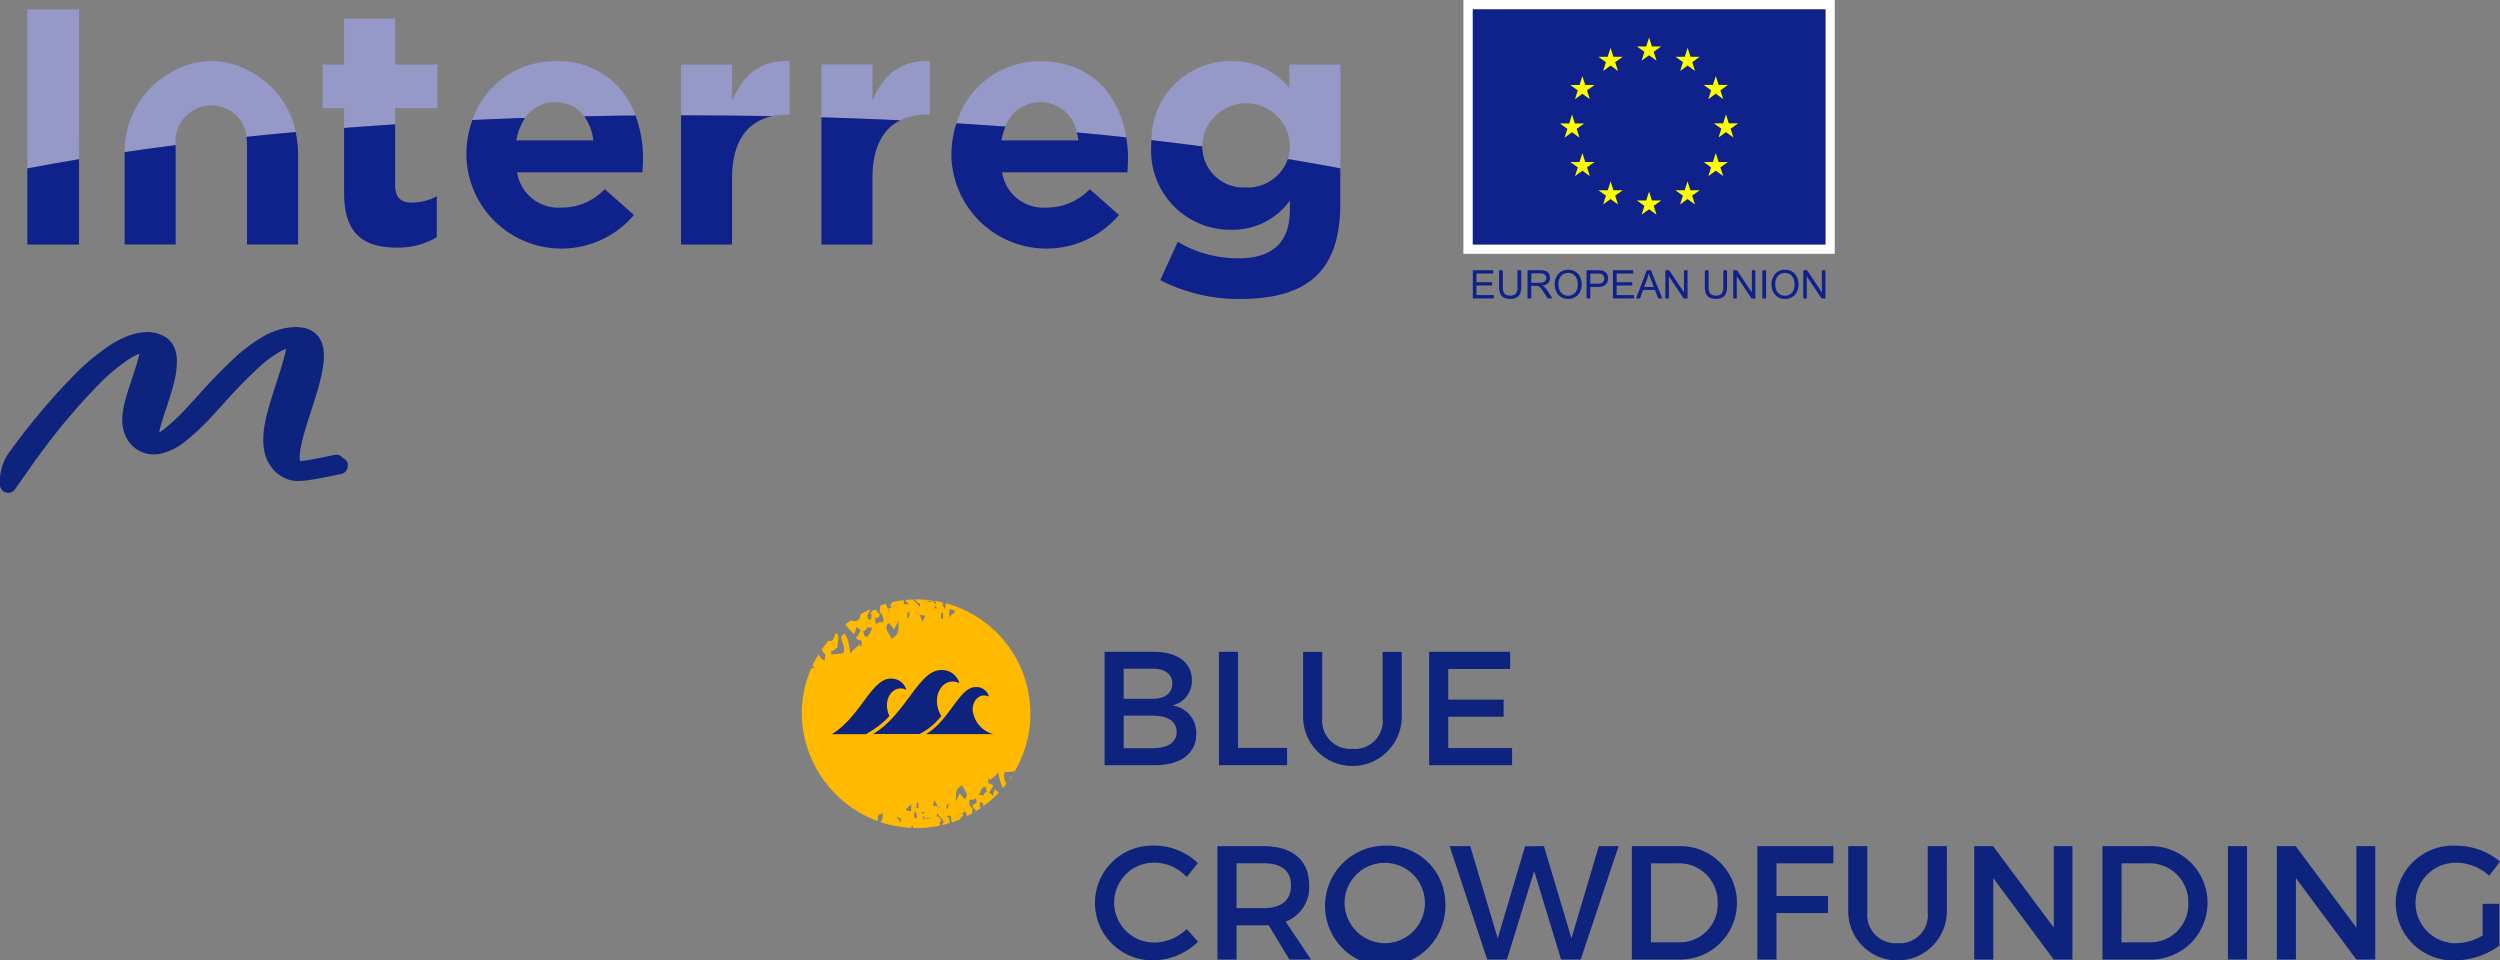 <?xml version="1.0" encoding="UTF-8"?> <svg xmlns="http://www.w3.org/2000/svg" xmlns:xlink="http://www.w3.org/1999/xlink" width="185.806" height="71.373" viewBox="0 0 185.806 71.373"><rect x="0" y="0" width="185.806" height="71.373" fill="#808080" stroke="none"/><defs><clipPath id="clip-path"><rect id="Rectangle_5182" data-name="Rectangle 5182" width="185.806" height="71.373" fill="none"></rect></clipPath></defs><g id="Group_12456" data-name="Group 12456" clip-path="url(#clip-path)"><path id="Path_18270" data-name="Path 18270" d="M25.856,130.742a.613.613,0,0,0-.354-.434.616.616,0,0,0-.631-.249c-.869.185-1.52.313-1.989.39-.248.041-.437.066-.57.076a.275.275,0,0,1-.009-.03,1.091,1.091,0,0,1-.028-.2,3.758,3.758,0,0,1,.094-.885c.069-.344.169-.73.315-1.217.131-.441.277-.9.424-1.351l.023-.072c.155-.481.31-.961.443-1.417a13.852,13.852,0,0,0,.437-1.86,5.071,5.071,0,0,0,.059-.971,2.605,2.605,0,0,0-.135-.742,1.7,1.7,0,0,0-.414-.673,1.584,1.584,0,0,0-.461-.329,2.049,2.049,0,0,0-.7-.192l-.059-.009a3.1,3.1,0,0,0-.5-.013,5.057,5.057,0,0,0-2.23.691,11.513,11.513,0,0,0-2,1.468,39.721,39.721,0,0,0-2.821,2.887l-.148.161c-.193.211-.384.419-.57.619a14.883,14.883,0,0,1-1.878,1.792c-.12.087-.228.159-.325.215.016-.09.036-.18.058-.271.085-.343.2-.71.3-1.022l.16-.485c.22-.665.447-1.352.6-2a6.023,6.023,0,0,0,.2-1.662,2.564,2.564,0,0,0-.184-.859,1.759,1.759,0,0,0-.563-.724,1.988,1.988,0,0,0-.585-.3,2.667,2.667,0,0,0-1.032-.137,4.154,4.154,0,0,0-1.351.311,7.281,7.281,0,0,0-1.321.7,17.016,17.016,0,0,0-2.606,2.183,50.152,50.152,0,0,0-4.6,5.441h0a.641.641,0,0,0-.039.061c-.083.1-.168.219-.259.344a3.809,3.809,0,0,0-.61,2.338.614.614,0,0,0,1.111.31c.126-.175.325-.459.553-.785.432-.617.969-1.384,1.312-1.844a47.592,47.592,0,0,1,4.353-5.163,14.479,14.479,0,0,1,2.187-1.844,4.808,4.808,0,0,1,.849-.459h0c-.011.053-.024.107-.037.163-.131.543-.341,1.179-.545,1.8l-.157.476c-.161.488-.275.876-.362,1.225-.053.218-.1.43-.13.659a4.257,4.257,0,0,0-.04.765,2.922,2.922,0,0,0,.129.74,2.465,2.465,0,0,0,.335.69,2.249,2.249,0,0,0,1.978.972,2.9,2.9,0,0,0,.5-.069,4.5,4.5,0,0,0,1.617-.8,17.037,17.037,0,0,0,2.256-2.129c.234-.251.472-.511.734-.8a37.593,37.593,0,0,1,2.626-2.693,8.888,8.888,0,0,1,1.521-1.13,3.9,3.9,0,0,1,.483-.228c-.065.318-.162.695-.29,1.127-.132.453-.285.925-.449,1.433-.152.472-.3.944-.439,1.4-.173.579-.293,1.045-.377,1.467a6.422,6.422,0,0,0-.145,1.563,3.883,3.883,0,0,0,.1.734,2.951,2.951,0,0,0,.619,1.226,2.579,2.579,0,0,0,1.249.8,2.016,2.016,0,0,0,.443.076,2.747,2.747,0,0,0,.294,0h.059a8.838,8.838,0,0,0,.917-.109c.513-.084,1.2-.22,2.111-.413a.615.615,0,0,0,.473-.729" transform="translate(0 -96.251)" fill="#0e237e"></path><path id="Path_18271" data-name="Path 18271" d="M566.325,0h-26.9V18.863h27.6V0Zm0,18.164h-26.2V.7h26.2Z" transform="translate(-430.661)" fill="#fff"></path><path id="Path_18272" data-name="Path 18272" d="M13.9,3.486H10.052V15.3q1.874-.357,3.844-.682Z" transform="translate(-8.025 -2.783)" fill="#9698c8"></path><path id="Path_18273" data-name="Path 18273" d="M124.311,13.491h3.145V10.246h-3.145V6.826h-3.793v3.42h-1.6v3.245h1.6V14.96q1.876-.145,3.793-.269Z" transform="translate(-94.942 -5.45)" fill="#9698c8"></path><path id="Path_18274" data-name="Path 18274" d="M180.3,25.6a2.562,2.562,0,0,1,2.146,1.054q1.895-.039,3.807-.06a5.988,5.988,0,0,0-5.954-4.039,6.449,6.449,0,0,0-6.166,4.377q1.94-.09,3.913-.157A2.629,2.629,0,0,1,180.3,25.6" transform="translate(-139.024 -18.004)" fill="#9698c8"></path><path id="Path_18275" data-name="Path 18275" d="M257.79,26.609a5.16,5.16,0,0,1,1.1-.115h.2V22.525c-2.246-.1-3.494,1.1-4.268,2.945V22.775h-3.793v3.772h.207q3.3,0,6.559.061" transform="translate(-200.409 -17.979)" fill="#9698c8"></path><path id="Path_18276" data-name="Path 18276" d="M310.639,26.5h.2V22.528c-2.246-.1-3.494,1.1-4.268,2.945v-2.7h-3.793V26.7q2.957.085,5.857.223a4.445,4.445,0,0,1,2.005-.426" transform="translate(-241.728 -17.981)" fill="#9698c8"></path><path id="Path_18277" data-name="Path 18277" d="M358.764,25.6a2.724,2.724,0,0,1,2.7,2.254q1.862.171,3.678.366c-.509-3.116-2.554-5.665-6.382-5.665a6.465,6.465,0,0,0-6.246,4.62q1.842.111,3.648.243a2.723,2.723,0,0,1,2.6-1.818" transform="translate(-281.44 -18.004)" fill="#9698c8"></path><path id="Path_18278" data-name="Path 18278" d="M428.218,28.841v-.049a3.261,3.261,0,0,1,6.515,0v.049a3.2,3.2,0,0,1-.152.986q2,.33,3.9.691V22.8h-3.795v1.747a5.411,5.411,0,0,0-4.318-2,5.853,5.853,0,0,0-5.923,5.872q1.918.219,3.778.464c0-.015,0-.031,0-.046" transform="translate(-338.861 -18.004)" fill="#9698c8"></path><path id="Path_18279" data-name="Path 18279" d="M51.333,26.063a2.585,2.585,0,0,1,2.16,0,2.5,2.5,0,0,1,1.527,2.1q1.8-.191,3.655-.358a6.491,6.491,0,0,0-3.392-4.5,5.765,5.765,0,0,0-5.74,0A6.7,6.7,0,0,0,45.974,29.3q1.86-.272,3.789-.519a2.647,2.647,0,0,1,1.57-2.715" transform="translate(-36.704 -17.995)" fill="#9698c8"></path><path id="Path_18280" data-name="Path 18280" d="M13.9,65.031V58.688q-1.968.325-3.844.681v5.662Z" transform="translate(-8.025 -46.855)" fill="#0f218b"></path><path id="Path_18281" data-name="Path 18281" d="M130.737,54.994a5.579,5.579,0,0,0,2.994-.774V51.176a3.87,3.87,0,0,1-1.871.473c-.848,0-1.223-.424-1.223-1.3V45.835q-1.918.122-3.794.27v4.869c0,3.1,1.572,4.019,3.893,4.019" transform="translate(-101.268 -36.593)" fill="#0f218b"></path><path id="Path_18282" data-name="Path 18282" d="M171.908,45.56a7.067,7.067,0,0,0,12.456,4.417l-2.173-1.921a4.384,4.384,0,0,1-3.243,1.372,3.1,3.1,0,0,1-3.271-2.621h9.311c.025-.349.049-.7.049-1a9.143,9.143,0,0,0-.561-3.225q-1.913.021-3.807.06a3.834,3.834,0,0,1,.674,1.791h-5.716a4.163,4.163,0,0,1,.642-1.67q-1.97.067-3.913.157a7.626,7.626,0,0,0-.449,2.587Z" transform="translate(-137.246 -33.999)" fill="#0f218b"></path><path id="Path_18283" data-name="Path 18283" d="M254.818,52.1V47.161c0-2.7,1.108-4.2,2.973-4.6q-3.254-.06-6.559-.061h-.207V52.1Z" transform="translate(-200.41 -33.927)" fill="#0f218b"></path><path id="Path_18284" data-name="Path 18284" d="M306.569,52.7V47.756c0-2.226.753-3.638,2.064-4.291-1.93-.092-3.886-.166-5.857-.223V52.7Z" transform="translate(-241.727 -34.523)" fill="#0f218b"></path><path id="Path_18285" data-name="Path 18285" d="M350.688,47.86a7.067,7.067,0,0,0,12.456,4.417l-2.173-1.921a4.384,4.384,0,0,1-3.243,1.372,3.1,3.1,0,0,1-3.271-2.621h9.311c.025-.349.049-.7.049-1a9.8,9.8,0,0,0-.132-1.6q-1.814-.194-3.678-.366a4.681,4.681,0,0,1,.117.592h-5.716a4.656,4.656,0,0,1,.3-1.028q-1.807-.131-3.646-.243a7.584,7.584,0,0,0-.37,2.345Z" transform="translate(-279.979 -36.299)" fill="#0f218b"></path><path id="Path_18286" data-name="Path 18286" d="M424.353,52.094a5.876,5.876,0,0,0,5.941,6.239,5.237,5.237,0,0,0,4.368-2.171v.648c0,2.4-1.223,3.644-3.82,3.644a8.727,8.727,0,0,1-4.519-1.223l-1.3,2.846a12.687,12.687,0,0,0,5.915,1.4c2.6,0,4.517-.548,5.766-1.8,1.123-1.125,1.7-2.872,1.7-5.268v-2.64c-1.264-.241-2.566-.472-3.9-.691a3.149,3.149,0,0,1-3.117,2.11,3.055,3.055,0,0,1-3.242-3.05q-1.86-.244-3.78-.464c-.006.123-.017.241-.017.369Z" transform="translate(-338.79 -41.257)" fill="#0f218b"></path><path id="Path_18287" data-name="Path 18287" d="M90.884,49.674v7.355h3.793V50.365a7.867,7.867,0,0,0-.183-1.693q-1.848.168-3.655.356a4.768,4.768,0,0,1,.045.645" transform="translate(-72.523 -38.858)" fill="#0f218b"></path><path id="Path_18288" data-name="Path 18288" d="M45.942,54.256V60.87h3.793V53.515c0-.012,0-.022,0-.032q-1.929.246-3.789.519c0,.067-.006.135-.006.2Z" transform="translate(-36.679 -42.699)" fill="#0f218b"></path><rect id="Rectangle_5179" data-name="Rectangle 5179" width="26.21" height="17.473" transform="translate(109.463 0.698)" fill="#0f218b"></rect><path id="Path_18289" data-name="Path 18289" d="M603.725,15.548l.553-.4.555.4-.212-.653.562-.4h-.693l-.212-.659-.212.661-.692,0,.561.4Z" transform="translate(-481.716 -11.043)" fill="#ffff01"></path><path id="Path_18290" data-name="Path 18290" d="M589.53,19.357l.553-.4.552.4-.209-.653.561-.4h-.693l-.212-.661-.212.662-.691,0,.561.4Z" transform="translate(-470.382 -14.083)" fill="#ffff01"></path><path id="Path_18291" data-name="Path 18291" d="M579.7,28.05l-.212.662-.691,0,.562.4-.212.653.553-.4.553.4-.211-.653.561-.4h-.691Z" transform="translate(-462.093 -22.395)" fill="#ffff01"></path><path id="Path_18292" data-name="Path 18292" d="M575.881,43.544l.555.4-.212-.654.562-.4h-.693l-.212-.661-.21.662h-.694l.562.4-.211.654Z" transform="translate(-459.044 -33.715)" fill="#ffff01"></path><path id="Path_18293" data-name="Path 18293" d="M579.912,57.1l-.212-.662-.212.662H578.8l.561.4-.211.653.553-.406.553.406-.211-.653.561-.4Z" transform="translate(-462.094 -45.061)" fill="#ffff01"></path><path id="Path_18294" data-name="Path 18294" d="M590.318,67.516l-.212-.661-.212.661H589.2l.561.4-.211.653.553-.4.553.4-.211-.653.563-.4Z" transform="translate(-470.401 -53.375)" fill="#ffff01"></path><path id="Path_18295" data-name="Path 18295" d="M604.488,71.279l-.212-.662-.212.662h-.693l.562.4-.211.653.553-.4.553.4-.211-.653.563-.4Z" transform="translate(-481.713 -56.378)" fill="#ffff01"></path><path id="Path_18296" data-name="Path 18296" d="M618.67,67.516l-.212-.661-.212.661h-.691l.561.4-.211.653.553-.4.553.4-.211-.653.563-.4Z" transform="translate(-493.037 -53.375)" fill="#ffff01"></path><path id="Path_18297" data-name="Path 18297" d="M629.075,57.1l-.212-.662-.212.662h-.693l.561.4-.209.653.553-.406.553.406-.211-.653.561-.4Z" transform="translate(-501.342 -45.061)" fill="#ffff01"></path><path id="Path_18298" data-name="Path 18298" d="M633.537,42.847h-.693l-.212-.662-.21.662h-.693l.561.4-.209.651.551-.4.553.4-.211-.651Z" transform="translate(-504.353 -33.679)" fill="#ffff01"></path><path id="Path_18299" data-name="Path 18299" d="M628.309,29.73l.553-.4.553.4-.21-.653.561-.4h-.691l-.212-.661-.212.661h-.693l.562.4Z" transform="translate(-501.342 -22.365)" fill="#ffff01"></path><path id="Path_18300" data-name="Path 18300" d="M618.5,17.644l-.212.662-.691,0,.561.4-.211.653.553-.4.553.4-.211-.653.561-.4h-.691Z" transform="translate(-493.071 -14.086)" fill="#ffff01"></path><path id="Path_18301" data-name="Path 18301" d="M542.89,101.723v-2.1H544.4v.247h-1.237v.642h1.159v.246h-1.159v.713h1.286v.247Z" transform="translate(-433.426 -79.539)" fill="#0f218b"></path><path id="Path_18302" data-name="Path 18302" d="M553.936,99.626h.278v1.211a1.44,1.44,0,0,1-.072.5.62.62,0,0,1-.258.3.922.922,0,0,1-.49.115,1.02,1.02,0,0,1-.481-.1.574.574,0,0,1-.267-.295,1.383,1.383,0,0,1-.081-.525V99.626h.278v1.209a1.175,1.175,0,0,0,.051.4.383.383,0,0,0,.175.2.606.606,0,0,0,.3.071.57.57,0,0,0,.435-.14.792.792,0,0,0,.131-.533Z" transform="translate(-441.15 -79.538)" fill="#0f218b"></path><path id="Path_18303" data-name="Path 18303" d="M563.052,101.723v-2.1h.93a1.225,1.225,0,0,1,.427.057.47.47,0,0,1,.232.2.6.6,0,0,1,.087.317.525.525,0,0,1-.144.376.734.734,0,0,1-.445.194.7.7,0,0,1,.166.1,1.5,1.5,0,0,1,.232.28l.364.57h-.349l-.278-.436c-.081-.126-.148-.221-.2-.289a.666.666,0,0,0-.141-.14.444.444,0,0,0-.126-.055.753.753,0,0,0-.155-.011h-.321v.931Zm.278-1.171h.6a.868.868,0,0,0,.3-.04.32.32,0,0,0,.163-.124.347.347,0,0,0,.055-.189.312.312,0,0,0-.108-.244.509.509,0,0,0-.341-.1h-.664Z" transform="translate(-449.523 -79.539)" fill="#0f218b"></path><path id="Path_18304" data-name="Path 18304" d="M573.1,100.552a1.147,1.147,0,0,1,.279-.817.956.956,0,0,1,.724-.295,1.012,1.012,0,0,1,.524.138.921.921,0,0,1,.355.387,1.26,1.26,0,0,1,.121.562,1.234,1.234,0,0,1-.127.572.886.886,0,0,1-.366.381,1.038,1.038,0,0,1-.509.129.989.989,0,0,1-.528-.143.922.922,0,0,1-.354-.39,1.191,1.191,0,0,1-.12-.524m.286,0a.84.84,0,0,0,.2.6.712.712,0,0,0,1.026,0,.887.887,0,0,0,.2-.625,1.063,1.063,0,0,0-.086-.446.657.657,0,0,0-.253-.3.68.68,0,0,0-.373-.106.715.715,0,0,0-.507.2.907.907,0,0,0-.212.676" transform="translate(-457.549 -79.39)" fill="#0f218b"></path><path id="Path_18305" data-name="Path 18305" d="M584.815,101.719v-2.1h.791a2.054,2.054,0,0,1,.32.02.651.651,0,0,1,.258.1.5.5,0,0,1,.168.2.631.631,0,0,1,.065.286.64.64,0,0,1-.171.452.812.812,0,0,1-.615.186h-.538v.851Zm.278-1.1h.542a.577.577,0,0,0,.381-.1.359.359,0,0,0,.114-.281.392.392,0,0,0-.066-.226.306.306,0,0,0-.175-.123,1.086,1.086,0,0,0-.26-.02h-.536Z" transform="translate(-466.898 -79.536)" fill="#0f218b"></path><path id="Path_18306" data-name="Path 18306" d="M594.533,101.723v-2.1h1.515v.247h-1.237v.642h1.159v.246h-1.159v.713H596.1v.247Z" transform="translate(-474.657 -79.539)" fill="#0f218b"></path><path id="Path_18307" data-name="Path 18307" d="M603.046,101.723l.805-2.1h.3l.858,2.1h-.317l-.244-.635h-.876l-.23.635Zm.606-.86h.711l-.22-.581c-.066-.177-.115-.321-.149-.435a2.508,2.508,0,0,1-.112.4Z" transform="translate(-481.453 -79.539)" fill="#0f218b"></path><path id="Path_18308" data-name="Path 18308" d="M613.862,101.723v-2.1h.284l1.1,1.646V99.627h.266v2.1h-.286l-1.1-1.647v1.647Z" transform="translate(-490.089 -79.539)" fill="#0f218b"></path><path id="Path_18309" data-name="Path 18309" d="M629.787,99.626h.278v1.211a1.44,1.44,0,0,1-.072.5.619.619,0,0,1-.258.3.921.921,0,0,1-.49.115,1.02,1.02,0,0,1-.481-.1.575.575,0,0,1-.267-.295,1.383,1.383,0,0,1-.081-.525V99.626h.278v1.209a1.176,1.176,0,0,0,.051.4.383.383,0,0,0,.175.2.606.606,0,0,0,.3.071.571.571,0,0,0,.435-.14.794.794,0,0,0,.131-.533Z" transform="translate(-501.707 -79.538)" fill="#0f218b"></path><path id="Path_18310" data-name="Path 18310" d="M638.871,101.723v-2.1h.284l1.1,1.646V99.627h.266v2.1h-.284l-1.1-1.647v1.647Z" transform="translate(-510.055 -79.539)" fill="#0f218b"></path><rect id="Rectangle_5180" data-name="Rectangle 5180" width="0.278" height="2.096" transform="translate(130.98 20.087)" fill="#0f218b"></rect><path id="Path_18311" data-name="Path 18311" d="M652.99,100.552a1.148,1.148,0,0,1,.28-.817.956.956,0,0,1,.724-.295,1.012,1.012,0,0,1,.524.138.92.92,0,0,1,.355.387,1.26,1.26,0,0,1,.121.562,1.235,1.235,0,0,1-.127.572.886.886,0,0,1-.366.381,1.037,1.037,0,0,1-.508.129.99.99,0,0,1-.529-.143.923.923,0,0,1-.353-.39,1.191,1.191,0,0,1-.12-.524m.286,0a.84.84,0,0,0,.2.6.712.712,0,0,0,1.026,0,.887.887,0,0,0,.2-.625,1.065,1.065,0,0,0-.086-.446.657.657,0,0,0-.253-.3.68.68,0,0,0-.373-.106.715.715,0,0,0-.507.2.907.907,0,0,0-.212.676" transform="translate(-521.327 -79.39)" fill="#0f218b"></path><path id="Path_18312" data-name="Path 18312" d="M664.69,101.723v-2.1h.284l1.1,1.646V99.627h.266v2.1h-.286l-1.1-1.647v1.647Z" transform="translate(-530.668 -79.539)" fill="#0f218b"></path><path id="Path_18313" data-name="Path 18313" d="M410.815,240.262c1.746,0,2.829.794,2.829,2.106a1.845,1.845,0,0,1-1.481,1.878,2.044,2.044,0,0,1,1.806,2.131c0,1.444-1.167,2.311-3.07,2.311h-3.743v-8.426Zm-2.239,3.491h2.167c.9,0,1.445-.421,1.445-1.132s-.542-1.1-1.445-1.1h-2.167Zm0,3.672h2.167c1.107,0,1.769-.434,1.769-1.228,0-.746-.662-1.192-1.769-1.192h-2.167Z" transform="translate(-325.061 -191.818)" fill="#0e237e"></path><path id="Path_18314" data-name="Path 18314" d="M454.366,247.4v1.288H449.3v-8.426h1.42V247.4Z" transform="translate(-358.706 -191.817)" fill="#0e237e"></path><path id="Path_18315" data-name="Path 18315" d="M487.667,245.2a3.667,3.667,0,0,1-7.33,0v-4.935h1.42V245.2a2.1,2.1,0,0,0,2.263,2.275,2.075,2.075,0,0,0,2.227-2.275v-4.935h1.42Z" transform="translate(-383.486 -191.817)" fill="#0e237e"></path><path id="Path_18316" data-name="Path 18316" d="M528.2,241.537v2.275h4.117v1.276H528.2v2.323h4.743v1.276h-6.163v-8.426H532.8v1.276Z" transform="translate(-420.562 -191.817)" fill="#0e237e"></path><path id="Path_18317" data-name="Path 18317" d="M411.326,313.013l-.831,1.035a3.29,3.29,0,0,0-2.347-1.071,2.968,2.968,0,1,0,0,5.934,3.483,3.483,0,0,0,2.347-1l.843.939a4.782,4.782,0,0,1-3.262,1.384,4.264,4.264,0,1,1,.048-8.522,4.651,4.651,0,0,1,3.2,1.3" transform="translate(-322.297 -248.862)" fill="#0e237e"></path><path id="Path_18318" data-name="Path 18318" d="M452.565,317.765c-.12.012-.253.012-.385.012h-2v2.54h-1.42v-8.426h3.418c2.155,0,3.395,1.047,3.395,2.877a2.707,2.707,0,0,1-1.745,2.732l1.89,2.817h-1.613Zm-.385-1.264c1.3,0,2.046-.554,2.046-1.7,0-1.107-.746-1.637-2.046-1.637h-2V316.5Z" transform="translate(-358.277 -249.004)" fill="#0e237e"></path><path id="Path_18319" data-name="Path 18319" d="M497.386,315.962a4.472,4.472,0,1,1-4.466-4.249,4.312,4.312,0,0,1,4.466,4.249m-7.487,0a3.021,3.021,0,0,0,3.033,3,2.986,2.986,0,1,0-3.033-3" transform="translate(-389.967 -248.862)" fill="#0e237e"></path><path id="Path_18320" data-name="Path 18320" d="M542.638,320.317l-2-6.572-2.022,6.572h-1.469l-2.793-8.426h1.529l2.046,6.849,2.034-6.837,1.4-.012,2.046,6.849,2.034-6.849h1.469l-2.817,8.426Z" transform="translate(-426.614 -249.004)" fill="#0e237e"></path><path id="Path_18321" data-name="Path 18321" d="M604.965,311.892a4.216,4.216,0,1,1-.036,8.426H601.51v-8.426Zm-2.034,7.15H605a2.825,2.825,0,0,0,2.889-2.925,2.873,2.873,0,0,0-2.949-2.949h-2.01Z" transform="translate(-480.227 -249.005)" fill="#0e237e"></path><path id="Path_18322" data-name="Path 18322" d="M649.191,313.168V315.6h3.828v1.264h-3.828v3.455h-1.42v-8.426h5.657l-.012,1.276Z" transform="translate(-517.16 -249.005)" fill="#0e237e"></path><path id="Path_18323" data-name="Path 18323" d="M688.589,316.827a3.667,3.667,0,0,1-7.331,0v-4.935h1.42v4.935a2.1,2.1,0,0,0,2.263,2.275,2.076,2.076,0,0,0,2.227-2.275v-4.935h1.42Z" transform="translate(-543.895 -249.005)" fill="#0e237e"></path><path id="Path_18324" data-name="Path 18324" d="M733.607,320.317l-4.49-6.043v6.043H727.7v-8.426h1.4l4.514,6.055v-6.055H735v8.426Z" transform="translate(-580.971 -249.004)" fill="#0e237e"></path><path id="Path_18325" data-name="Path 18325" d="M778.428,311.892a4.216,4.216,0,1,1-.036,8.426h-3.418v-8.426Zm-2.034,7.15h2.071a2.825,2.825,0,0,0,2.889-2.925,2.873,2.873,0,0,0-2.949-2.949h-2.01Z" transform="translate(-618.715 -249.005)" fill="#0e237e"></path><rect id="Rectangle_5181" data-name="Rectangle 5181" width="1.42" height="8.426" transform="translate(165.586 62.887)" fill="#0e237e"></rect><path id="Path_18326" data-name="Path 18326" d="M845.169,320.317l-4.49-6.043v6.043h-1.42v-8.426h1.4l4.514,6.055v-6.055h1.4v8.426Z" transform="translate(-670.039 -249.004)" fill="#0e237e"></path><path id="Path_18327" data-name="Path 18327" d="M890.774,316.034v3.106a5.712,5.712,0,0,1-3.274,1.1,4.266,4.266,0,1,1,.084-8.522,5.058,5.058,0,0,1,3.238,1.18l-.807,1.047a3.661,3.661,0,0,0-2.432-.963,2.992,2.992,0,1,0,.012,5.983,3.928,3.928,0,0,0,1.938-.578v-2.348Z" transform="translate(-705.016 -248.862)" fill="#0e237e"></path><path id="Path_18328" data-name="Path 18328" d="M303.809,237.94a8.456,8.456,0,0,0,1.9-.163c.02,0,.038-.011.057-.015,0-.153-.031-.326.154-.383-.123-.1-.186-.326-.371-.287l.018-.26c.224.393.668.466.357.89.2-.046.393-.092.583-.15-.013-.135-.025-.267-.049-.416l-.13-.009.009-.13.26.018.047.491q.32-.1.626-.231a1.574,1.574,0,0,1,.245-.326.14.14,0,0,0-.141-.1l-.388.2c.112-.055.265-.2.388-.2l.289-.147c-.06-.082-.159-.155-.112-.269l.112.269.136.328c.123-.061.248-.12.367-.187.018-.119.021-.246.034-.365a.607.607,0,0,1-.214-.668c.143.01.31.048.4-.1.15.089.113.256.1.4-.114-.047-.187.052-.269.111-.065.178.151.272.232.408a.152.152,0,0,0,.064,0c.081-.051.165-.1.243-.15a.547.547,0,0,1,.1-.084l-.13-.009.027-.39.13.009a.238.238,0,0,1,.1.307,8.469,8.469,0,0,0,1.158-1.008c-.084-.091-.175-.181-.276-.274l-.167.51c-.146-.154-.249-.357-.5-.3-.07.073-.179.131-.148.251l-.39-.028c.145-.212.152-.485.436-.622.2.106.06.448.362.417l.3-.5c-.36-.26-.433.035-.353-.547l.121.139c.185-.209.507-.343.565-.613a5.96,5.96,0,0,0,.36,1.221c.083-.1.166-.194.244-.295-.06-.259-.26-.572-.085-.889l.73-.069a8.5,8.5,0,0,0-5.137-12.494c.028.135-.041.3-.02.436a.477.477,0,0,1-.185-.488q-.341-.082-.689-.134a.337.337,0,0,1,.171.129l-.01.147a.158.158,0,0,1-.007.1l0,.045.136.157-.294-.021a.661.661,0,0,0,.16-.181l.007-.1-.252-.29-.037-.005h0c-.087.145-.234.124-.38.1a.262.262,0,0,1-.2-.013.634.634,0,0,1,.2.013,2.3,2.3,0,0,1,.38-.1h0a8.13,8.13,0,0,0-1.271-.077c.118.123.2.33.388.289l-.021.294c-.153-.268-.4-.4-.49-.575-.179.007-.358.014-.539.032.009.061.011.114.021.177l.147.01-.01.147-.294-.021-.028-.294c-.256.032-.513.071-.77.128l-.056.015a1.562,1.562,0,0,1-.184.225.169.169,0,0,0,.145.124l.452-.23c-.13.064-.312.239-.452.23l-.313.159c.067.093.179.175.126.3l-.28-.675c-.135.039-.27.076-.4.12a4.085,4.085,0,0,0-.053.5.686.686,0,0,1,.242.755c-.162-.011-.35-.054-.451.116-.17-.1-.127-.289-.116-.451.129.053.211-.059.3-.126.073-.2-.17-.307-.263-.461-.2-.073-.307.17-.461.263l.147.01-.031.441-.147-.01c-.29-.189-.052-.485.109-.763q-.375.164-.727.359c-.082.362-.2.644-.764.475-.133.093-.258.195-.386.294a4.667,4.667,0,0,0,.657.736l.188-.577a1.154,1.154,0,0,0,.348.318.2.2,0,0,1,.062.018.36.36,0,0,0,.157,0c.08-.083.2-.148.168-.283l.44.031c-.164.239-.171.549-.492.7-.187-.1-.117-.372-.272-.45a.307.307,0,0,1-.062-.018.294.294,0,0,0-.075,0l-.335.567c.407.294.49-.039.4.618l-.136-.157c-.208.236-.573.387-.639.693-.165-.38-.1-1.084-.484-1.51-.583.313.218.886-.1,1.468l-.891.085.021-.294c.2.073.307-.17.461-.263-.02-.341.172-.77-.074-1.038-.24.155-.154.727-.59.558q-.273.321-.513.667a.862.862,0,0,0,.255.339l-.031.441c-.21.044-.28-.212-.42-.325a.571.571,0,0,1,.009-.175,8.4,8.4,0,0,0-.5.923.7.7,0,0,0,.139.113.992.992,0,0,1-.241.1c-.1.219-.18.443-.257.671l-.005.075-.021,0a8.176,8.176,0,0,0-.219,4.311,8.625,8.625,0,0,0,5.464,6.28.714.714,0,0,1,.1-.517c.114.047.186-.052.269-.111-.054.218.067.527-.176.64l.074.085a8.343,8.343,0,0,0,2.228.4.559.559,0,0,1,.026-.189.462.462,0,0,1,.132.2m2.669-16.251c.161.011.354,0,.43.178l-.471.41Zm-.608.252.147.01-.031.441-.147-.01Zm1.543,12.8c.093.346.6.708.186,1.057l-.362-.417-.306.631c.085-.281-.107-.882.342-1.15Zm-3.227-12.692a1,1,0,0,0,.488.1l-.178.43c.085.432-.058-.259-.31-.53-.079-.033-.156-.068-.236-.1a.235.235,0,0,1,.236.1m2.189,14.446-.13-.009c.01-.143,0-.314.157-.38Zm-3.012-14.586.147.01c-.011.161,0,.354-.178.43Zm-.595,15.767c.1-.241-.091-.372-.223-.538-.3.018.267-.085.25.148l.139-.121Zm3.087-1.218a.206.206,0,0,1-.206-.086.881.881,0,0,0-.434-.09l.157-.38c-.075-.383.052.232.276.47.069.029.137.059.206.086M301.979,222.7l.409.472.346-.713c-.1.318.121,1-.387,1.3l-.157.137c-.105-.391-.681-.8-.211-1.2m2.68,14.069c-.07.073-.179.131-.148.251l.226.261h.031c.077-.128.207-.11.336-.088a.231.231,0,0,1,.176.012.565.565,0,0,1-.176-.012,2.038,2.038,0,0,1-.336.088c0,.008-.012.008-.017.017l-.015-.017a.282.282,0,0,1-.236-.131l.009-.13.009-.13-.121-.139Zm-.6-.7.13.009-.027.39-.13-.009Zm-.176.64c.115.034.3.425.093.528-.227-.107-.066-.357-.093-.528m-.64-.176.417-.362-.037.519c-.143-.01-.313,0-.38-.157" transform="translate(-235.919 -176.399)" fill="#ffba00"></path><path id="Path_18329" data-name="Path 18329" d="M372.211,286.229c.059-.084.119-.167.175-.254a1.08,1.08,0,0,1-.169.152.969.969,0,0,1-.005.1" transform="translate(-297.162 -228.314)" fill="#ffba00"></path><path id="Path_18330" data-name="Path 18330" d="M309.139,251.744h-2.552c2.09-1.226,2.953-4.129,4.367-4.129a1.144,1.144,0,0,1,1.176.838c-.751-.375-1.439.288-1.439,1.126a1.8,1.8,0,0,0,.188.813,6.236,6.236,0,0,1-1.376,1.126Zm9.459,0a2.073,2.073,0,0,1-1.539-1.827c0-.713.575-1.276,1.214-.963a.97.97,0,0,0-.988-.713c-1.214,0-1.927,2.465-3.691,3.5Zm-5.13-.213a4.975,4.975,0,0,0,1.264-1.139,2.087,2.087,0,0,1-.325-1.139c0-.976.8-1.727,1.664-1.3a1.335,1.335,0,0,0-1.364-.976c-1.652,0-2.64,3.353-5.055,4.755h3.466Z" transform="translate(-244.77 -197.179)" fill="#0e237e"></path></g></svg> 